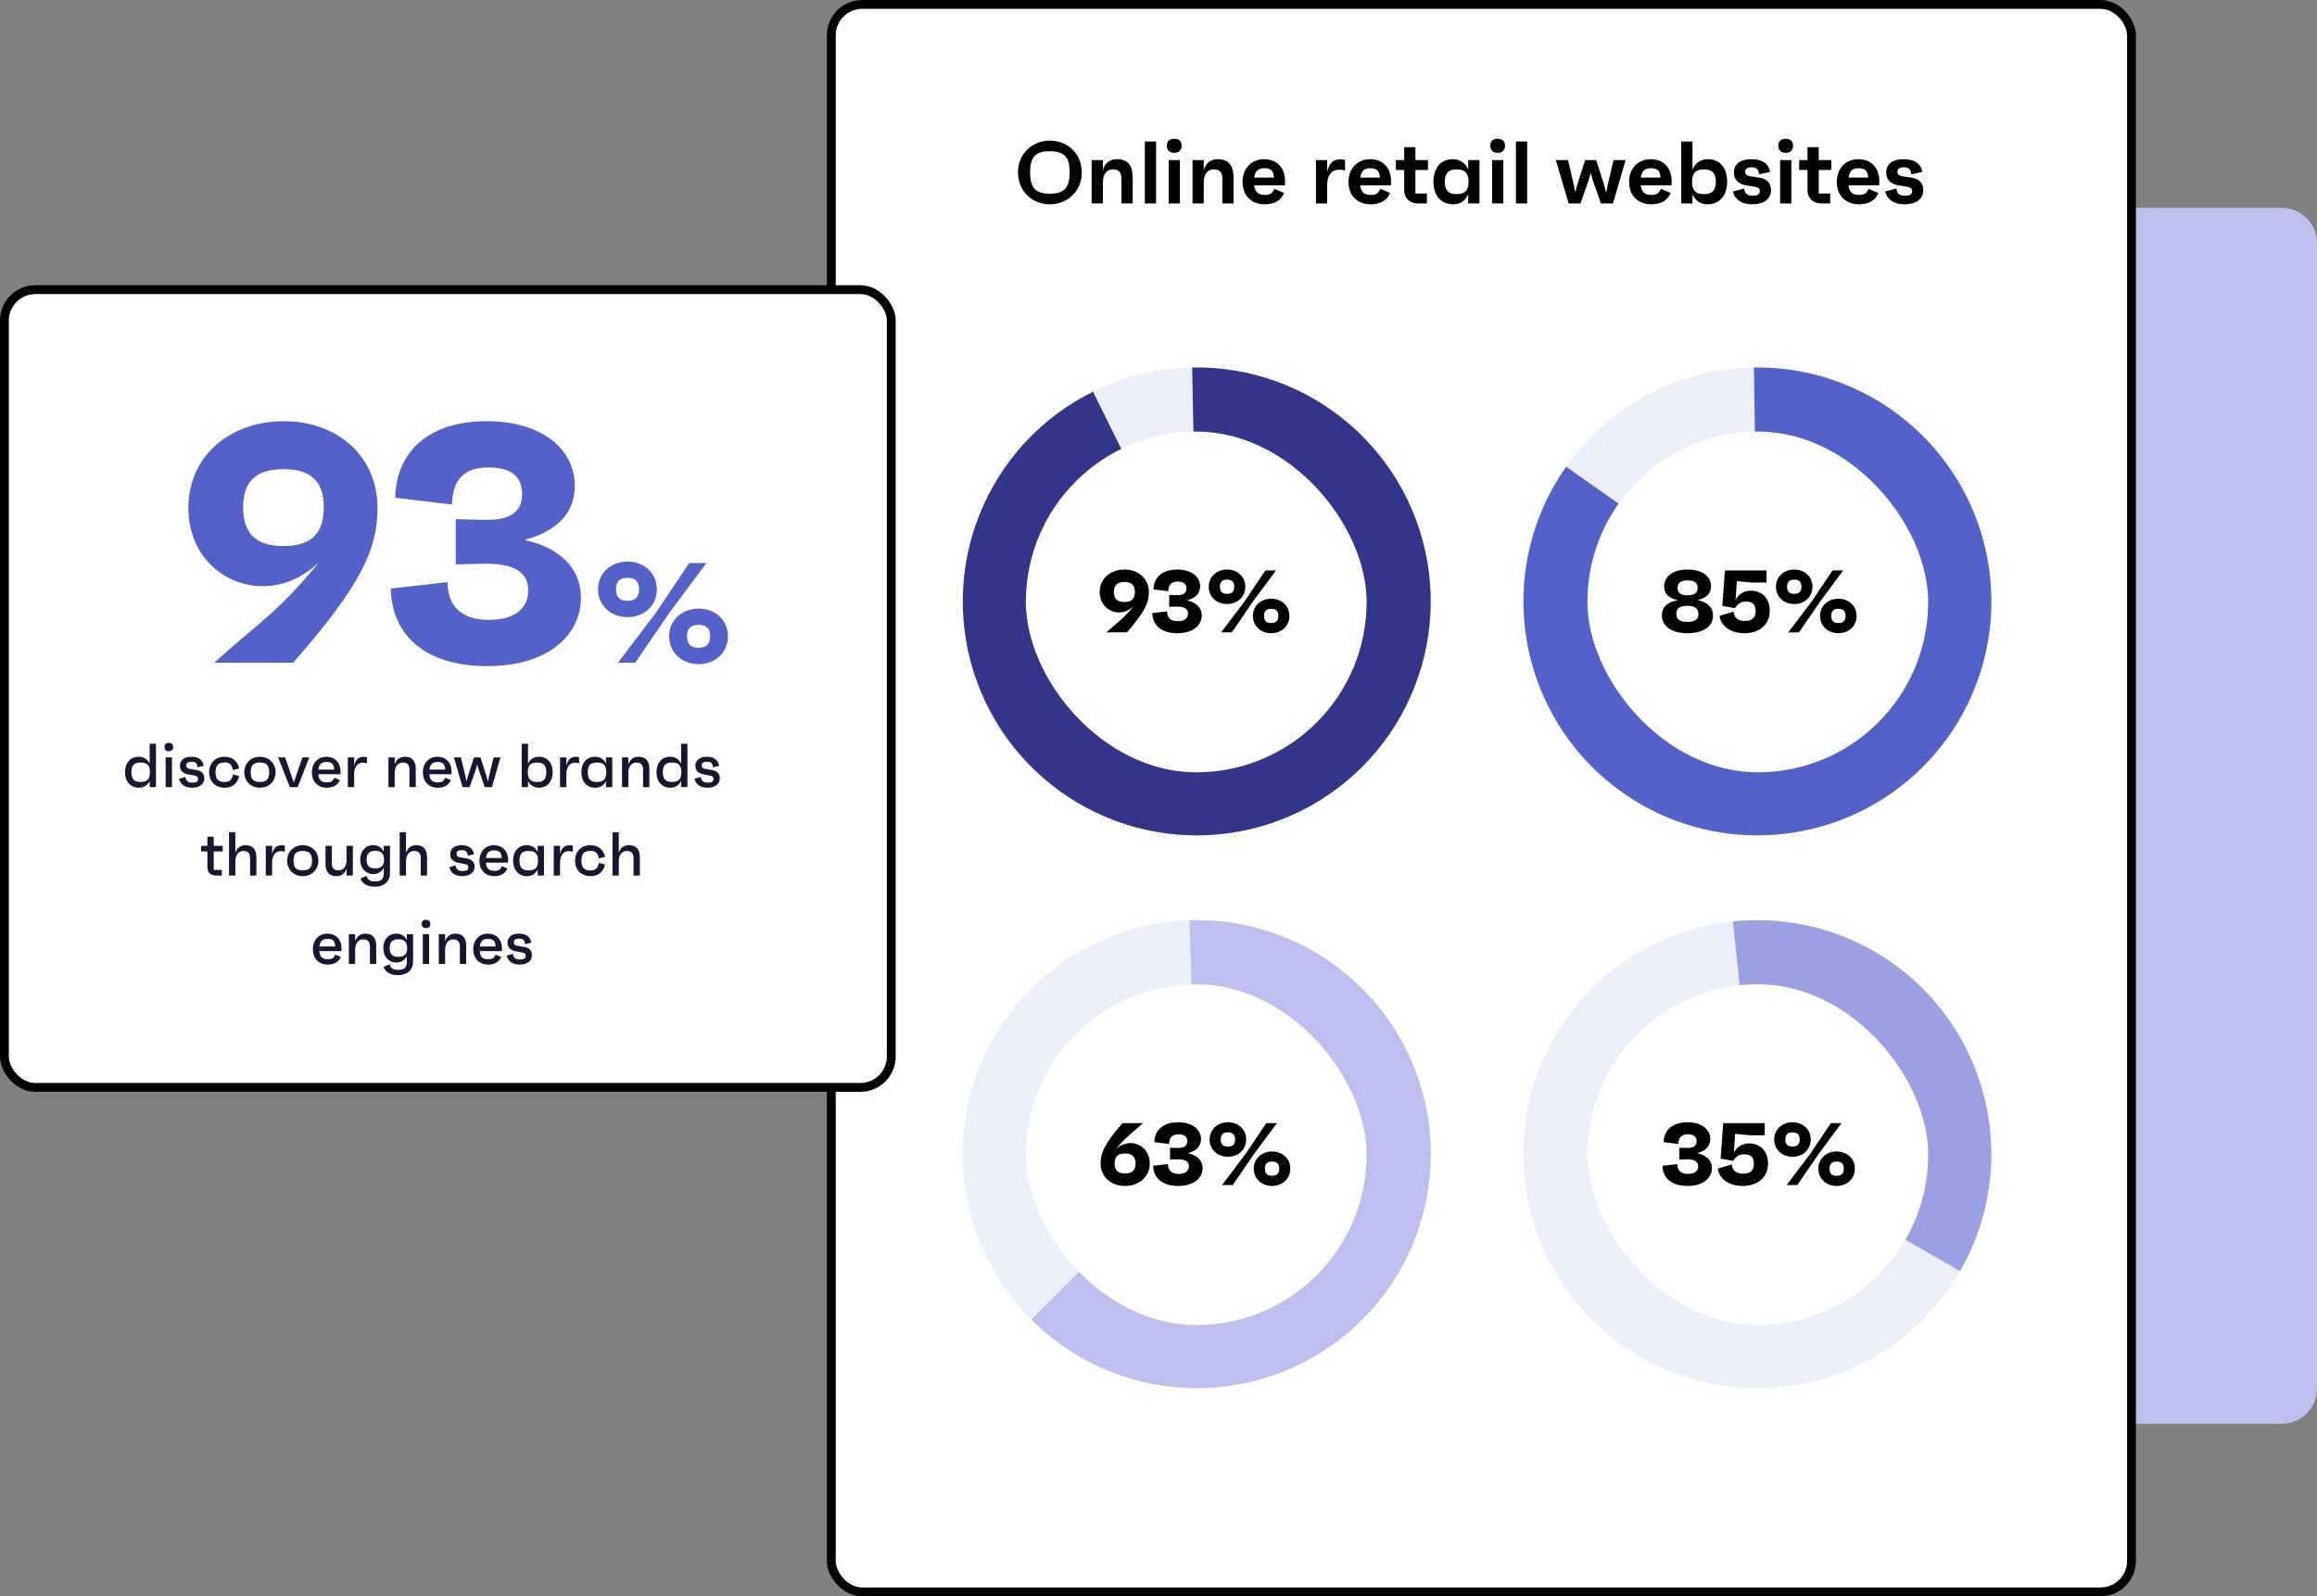 <svg width="524" height="361" viewBox="0 0 524 361" fill="none" xmlns="http://www.w3.org/2000/svg">
<rect x="0" y="0" width="524" height="361" fill="#808080" stroke="none"/>
<path d="M231 55C231 50.582 234.582 47 239 47H516C520.418 47 524 50.582 524 55V314C524 318.418 520.418 322 516 322H239C234.582 322 231 318.418 231 314V55Z" fill="#BFBFEF"/>
<rect x="188" y="1" width="294.045" height="359" rx="7" fill="white" stroke="black" stroke-width="2"/>
<rect x="355.55" y="72.085" width="72.69" height="78.169" rx="5.678" fill="white"/>
<rect x="355.55" y="221.923" width="72.69" height="78.169" rx="5.678" fill="white"/>
<path d="M237.424 31.8C241.404 31.8 244.644 34.7 244.644 39C244.644 43.26 241.404 46.2 237.424 46.2C233.464 46.2 230.224 43.26 230.224 39C230.224 34.7 233.464 31.8 237.424 31.8ZM237.424 43.8C240.684 43.8 241.904 42.48 241.904 38.98C241.904 35.5 240.684 34.2 237.424 34.2C234.184 34.2 232.964 35.5 232.964 38.98C232.964 42.48 234.184 43.8 237.424 43.8ZM252.66 36C254.98 36 256.16 37.38 256.16 40.14V46H253.62V40.28C253.62 38.96 252.94 38.3 251.72 38.3C250.3 38.3 249.42 39.3 249.42 41.32V46H246.88V36.2H249.42V38.48C249.9 36.9 250.9 36 252.66 36ZM258.911 46V32H261.451V46H258.911ZM265.562 34.56C264.502 34.56 263.902 33.98 263.902 32.94C263.902 31.94 264.482 31.38 265.562 31.38C266.622 31.38 267.222 31.94 267.222 32.94C267.222 33.98 266.622 34.56 265.562 34.56ZM264.302 46V36.2H266.842V46H264.302ZM275.472 36C277.792 36 278.972 37.38 278.972 40.14V46H276.432V40.28C276.432 38.96 275.752 38.3 274.532 38.3C273.112 38.3 272.232 39.3 272.232 41.32V46H269.692V36.2H272.232V38.48C272.712 36.9 273.712 36 275.472 36ZM290.623 40.96C290.623 41.28 290.623 41.5 290.603 41.9H283.643C283.823 43.44 284.543 44.08 286.063 44.08C287.223 44.08 287.723 43.76 288.203 42.7L290.403 43.64C289.743 45.34 288.203 46.2 286.003 46.2C283.003 46.2 281.003 44.2 281.003 41.16C281.003 38.08 283.023 36 285.923 36C288.723 36 290.623 37.94 290.623 40.96ZM285.943 38.04C284.543 38.04 283.843 38.7 283.663 40.16H288.103C288.043 38.62 287.363 38.04 285.943 38.04ZM303.002 36.04C303.362 36.04 303.822 36.04 304.182 36.18V38.58C303.822 38.44 303.502 38.38 302.862 38.38C301.262 38.38 300.142 39.46 300.142 41.94V46H297.602V36.2H300.142V38.98C300.402 37.5 301.122 36.04 303.002 36.04ZM314.588 40.96C314.588 41.28 314.588 41.5 314.568 41.9H307.608C307.788 43.44 308.508 44.08 310.028 44.08C311.188 44.08 311.688 43.76 312.168 42.7L314.368 43.64C313.708 45.34 312.168 46.2 309.968 46.2C306.968 46.2 304.968 44.2 304.968 41.16C304.968 38.08 306.988 36 309.888 36C312.688 36 314.588 37.94 314.588 40.96ZM309.908 38.04C308.508 38.04 307.808 38.7 307.628 40.16H312.068C312.008 38.62 311.328 38.04 309.908 38.04ZM322.943 38.44H320.103V43.76H322.703V46H320.603C318.783 46 317.563 44.78 317.563 42.96V38.44H315.683V36.2H317.563V33.28H320.103V36.2H322.943V38.44ZM332.047 36.2H334.587V46H332.047V43.86C331.447 45.36 330.267 46.2 328.647 46.2C325.847 46.2 324.187 44.16 324.187 41.12C324.187 38.04 325.787 36 328.527 36C330.207 36 331.427 36.86 332.047 38.4V36.2ZM329.407 43.9C331.307 43.9 332.127 43.04 332.127 41.12C332.127 39.16 331.307 38.3 329.407 38.3C327.567 38.3 326.747 39.16 326.747 41.12C326.747 43.04 327.567 43.9 329.407 43.9ZM338.706 34.56C337.646 34.56 337.046 33.98 337.046 32.94C337.046 31.94 337.626 31.38 338.706 31.38C339.766 31.38 340.366 31.94 340.366 32.94C340.366 33.98 339.766 34.56 338.706 34.56ZM337.446 46V36.2H339.986V46H337.446ZM342.837 46V32H345.377V46H342.837ZM364.912 36.2H367.632L364.792 46H362.052L360.272 40.94L359.752 39.1L359.212 40.96L357.432 46H354.752L351.852 36.2H354.612L355.932 41.84L356.252 43.52L356.692 41.82L358.492 36.2H360.992L362.772 41.82L363.252 43.62L363.592 41.82L364.912 36.2ZM378.045 40.96C378.045 41.28 378.045 41.5 378.025 41.9H371.065C371.245 43.44 371.965 44.08 373.485 44.08C374.645 44.08 375.145 43.76 375.625 42.7L377.825 43.64C377.165 45.34 375.625 46.2 373.425 46.2C370.425 46.2 368.425 44.2 368.425 41.16C368.425 38.08 370.445 36 373.345 36C376.145 36 378.045 37.94 378.045 40.96ZM373.365 38.04C371.965 38.04 371.265 38.7 371.085 40.16H375.525C375.465 38.62 374.785 38.04 373.365 38.04ZM386.28 36C389 36 390.6 38.04 390.6 41.12C390.6 44.16 388.94 46.2 386.14 46.2C384.54 46.2 383.38 45.38 382.76 43.9V46H380.22V32H382.76V38.36C383.38 36.84 384.62 36 386.28 36ZM385.38 43.9C387.24 43.9 388.04 43.04 388.04 41.12C388.04 39.16 387.24 38.3 385.38 38.3C383.48 38.3 382.66 39.16 382.66 41.12C382.66 43.04 383.48 43.9 385.38 43.9ZM396.239 46.2C393.719 46.2 392.199 44.9 391.919 43.3L394.439 42.64C394.619 43.92 395.279 44.26 396.399 44.26C397.479 44.26 397.999 43.94 397.999 43.26C397.999 42.66 397.719 42.36 396.559 42.18L394.919 41.92C393.179 41.64 392.139 40.66 392.139 38.98C392.139 37.1 393.599 36 396.059 36C398.699 36 399.999 37.1 400.319 38.88L397.799 39.42C397.679 38.14 397.159 37.84 396.139 37.84C395.139 37.84 394.679 38.16 394.679 38.86C394.679 39.4 394.959 39.74 395.919 39.88L397.899 40.18C399.519 40.4 400.519 41.38 400.519 42.98C400.519 45 398.939 46.2 396.239 46.2ZM403.843 34.56C402.783 34.56 402.183 33.98 402.183 32.94C402.183 31.94 402.763 31.38 403.843 31.38C404.903 31.38 405.503 31.94 405.503 32.94C405.503 33.98 404.903 34.56 403.843 34.56ZM402.583 46V36.2H405.123V46H402.583ZM414.153 38.44H411.313V43.76H413.913V46H411.813C409.993 46 408.773 44.78 408.773 42.96V38.44H406.893V36.2H408.773V33.28H411.313V36.2H414.153V38.44ZM425.018 40.96C425.018 41.28 425.018 41.5 424.998 41.9H418.038C418.218 43.44 418.938 44.08 420.458 44.08C421.618 44.08 422.118 43.76 422.598 42.7L424.798 43.64C424.138 45.34 422.598 46.2 420.398 46.2C417.398 46.2 415.398 44.2 415.398 41.16C415.398 38.08 417.418 36 420.318 36C423.118 36 425.018 37.94 425.018 40.96ZM420.338 38.04C418.938 38.04 418.238 38.7 418.058 40.16H422.498C422.438 38.62 421.758 38.04 420.338 38.04ZM430.672 46.2C428.152 46.2 426.632 44.9 426.352 43.3L428.872 42.64C429.052 43.92 429.712 44.26 430.832 44.26C431.912 44.26 432.432 43.94 432.432 43.26C432.432 42.66 432.152 42.36 430.992 42.18L429.352 41.92C427.612 41.64 426.572 40.66 426.572 38.98C426.572 37.1 428.032 36 430.492 36C433.132 36 434.432 37.1 434.752 38.88L432.232 39.42C432.112 38.14 431.592 37.84 430.572 37.84C429.572 37.84 429.112 38.16 429.112 38.86C429.112 39.4 429.392 39.74 430.352 39.88L432.332 40.18C433.952 40.4 434.952 41.38 434.952 42.98C434.952 45 433.372 46.2 430.672 46.2Z" fill="black"/>
<circle cx="270.653" cy="136.009" r="52.915" fill="#EAEFF9"/>
<path d="M247.186 88.582C235.508 94.359 226.372 104.241 221.529 116.336C216.685 128.431 216.473 141.887 220.934 154.128C225.395 166.369 234.215 176.534 245.705 182.676C257.195 188.817 270.547 190.504 283.204 187.414C295.861 184.323 306.932 176.671 314.297 165.924C321.663 155.178 324.805 142.092 323.122 129.172C321.438 116.253 315.048 104.409 305.174 95.909C295.301 87.408 282.638 82.849 269.612 83.105L270.65 136.009L247.186 88.582Z" fill="#333688"/>
<rect x="232" y="97.592" width="77.065" height="77.065" rx="38.532" fill="white"/>
<path d="M254.321 128.8C257.421 128.8 259.821 130.82 259.821 133.9C259.821 136.28 258.901 138.4 254.861 143H250.221C252.741 140.7 253.881 140.14 256.381 137.1C255.221 138.18 254.041 138.5 253.081 138.5C250.761 138.5 248.701 136.7 248.701 133.9C248.701 130.78 251.221 128.8 254.321 128.8ZM254.301 136.14C255.901 136.14 256.661 135.42 256.661 133.86C256.661 132.34 255.901 131.62 254.301 131.62C252.681 131.62 251.921 132.34 251.921 133.86C251.921 135.42 252.681 136.14 254.301 136.14ZM268.459 135.78C270.559 136.24 271.779 137.46 271.779 139.18C271.779 141.34 269.899 143.2 266.279 143.2C262.619 143.2 260.659 141.38 260.599 138.64L263.939 138.26C263.939 139.74 264.819 140.48 266.379 140.48C267.759 140.48 268.679 139.9 268.679 138.76C268.679 137.74 267.939 137.14 266.039 137.18L264.419 137.22V134.56L266.099 134.6C267.739 134.64 268.319 134.04 268.319 133.08C268.319 132.06 267.679 131.52 266.339 131.52C264.919 131.52 264.239 132.22 264.199 133.7L260.859 133.3C260.919 130.62 262.799 128.8 266.239 128.8C269.559 128.8 271.419 130.5 271.419 132.6C271.419 134.24 270.299 135.3 268.459 135.78ZM277.505 136.6C275.225 136.6 273.365 135.04 273.365 132.68C273.365 130.36 275.225 128.8 277.505 128.8C279.785 128.8 281.625 130.36 281.625 132.68C281.625 135.04 279.785 136.6 277.505 136.6ZM286.165 129H288.585L283.365 136.02L278.585 143H276.165L281.545 135.9L286.165 129ZM277.505 134.3C278.605 134.3 279.125 133.78 279.125 132.68C279.125 131.6 278.605 131.08 277.505 131.08C276.405 131.08 275.885 131.6 275.885 132.68C275.885 133.78 276.405 134.3 277.505 134.3ZM287.485 143.2C285.205 143.2 283.345 141.64 283.345 139.28C283.345 136.96 285.205 135.4 287.485 135.4C289.765 135.4 291.605 136.96 291.605 139.28C291.605 141.64 289.765 143.2 287.485 143.2ZM287.485 140.9C288.585 140.9 289.105 140.38 289.105 139.28C289.105 138.2 288.585 137.68 287.485 137.68C286.385 137.68 285.865 138.2 285.865 139.28C285.865 140.38 286.385 140.9 287.485 140.9Z" fill="black"/>
<circle cx="397.444" cy="136.008" r="52.915" fill="#EAEFF9"/>
<path d="M354.184 105.544C347.341 115.262 343.969 127.001 344.612 138.869C345.254 150.738 349.874 162.044 357.726 170.966C365.579 179.889 376.206 185.908 387.897 188.054C399.587 190.199 411.659 188.347 422.168 182.795C432.678 177.242 441.011 168.313 445.827 157.447C450.642 146.58 451.659 134.409 448.713 122.894C445.768 111.379 439.031 101.191 429.589 93.972C420.147 86.753 408.549 82.923 396.665 83.099L397.449 136.008L354.184 105.544Z" fill="#5461C8"/>
<rect x="359" y="97.59" width="77.065" height="77.065" rx="38.532" fill="white"/>
<path d="M383.849 135.7C385.569 136 387.409 136.98 387.409 139.2C387.409 141.76 385.089 143.2 381.649 143.2C378.169 143.2 375.849 141.74 375.849 139.12C375.849 136.98 377.549 136.04 379.509 135.72C377.209 135.32 376.349 134.08 376.349 132.68C376.349 130.2 378.489 128.8 381.629 128.8C384.809 128.8 386.949 130.18 386.949 132.64C386.949 134.2 385.889 135.3 383.849 135.7ZM381.669 131.26C380.129 131.26 379.389 131.8 379.389 132.94C379.389 134.08 380.109 134.62 381.629 134.62C383.189 134.62 383.929 134.08 383.929 132.94C383.929 131.8 383.189 131.26 381.669 131.26ZM381.629 140.64C383.289 140.64 384.109 140.08 384.109 138.86C384.109 137.6 383.289 137 381.609 137C379.929 137 379.109 137.58 379.109 138.84C379.109 140.06 379.929 140.64 381.629 140.64ZM395.897 133.58C398.477 133.58 400.237 135.3 400.237 138.14C400.237 141.22 397.957 143.2 394.497 143.2C391.457 143.2 389.197 141.64 388.877 139.28L392.057 138.32C392.197 139.86 393.157 140.42 394.617 140.42C396.257 140.42 397.037 139.7 397.037 138.18C397.037 136.72 396.357 136.04 394.837 136.04C393.617 136.04 392.757 136.74 392.397 137.54L389.517 137.02L390.097 129H399.497V131.74H396.257L392.797 131.42L392.517 135.72C393.097 134.36 394.497 133.58 395.897 133.58ZM405.777 136.6C403.497 136.6 401.637 135.04 401.637 132.68C401.637 130.36 403.497 128.8 405.777 128.8C408.057 128.8 409.897 130.36 409.897 132.68C409.897 135.04 408.057 136.6 405.777 136.6ZM414.437 129H416.857L411.637 136.02L406.857 143H404.437L409.817 135.9L414.437 129ZM405.777 134.3C406.877 134.3 407.397 133.78 407.397 132.68C407.397 131.6 406.877 131.08 405.777 131.08C404.677 131.08 404.157 131.6 404.157 132.68C404.157 133.78 404.677 134.3 405.777 134.3ZM415.757 143.2C413.477 143.2 411.617 141.64 411.617 139.28C411.617 136.96 413.477 135.4 415.757 135.4C418.037 135.4 419.877 136.96 419.877 139.28C419.877 141.64 418.037 143.2 415.757 143.2ZM415.757 140.9C416.857 140.9 417.377 140.38 417.377 139.28C417.377 138.2 416.857 137.68 415.757 137.68C414.657 137.68 414.137 138.2 414.137 139.28C414.137 140.38 414.657 140.9 415.757 140.9Z" fill="black"/>
<circle cx="270.665" cy="261.006" r="52.915" fill="#EAEFF9"/>
<path d="M233.252 298.423C239.455 304.626 247.102 309.189 255.507 311.703C263.911 314.216 272.809 314.601 281.399 312.822C289.989 311.043 298.002 307.156 304.717 301.512C311.432 295.867 316.638 288.642 319.867 280.486C323.096 272.329 324.247 263.498 323.216 254.787C322.185 246.075 319.005 237.757 313.96 230.58C308.916 223.403 302.167 217.593 294.32 213.672C286.473 209.751 277.774 207.842 269.006 208.118L270.668 261.006L233.252 298.423Z" fill="#BFBFEF"/>
<rect x="232" y="222.588" width="77.065" height="77.065" rx="38.532" fill="white"/>
<path d="M255.645 258.5C257.965 258.5 260.025 260.3 260.025 263.1C260.025 266.22 257.505 268.2 254.405 268.2C251.305 268.2 248.905 266.18 248.905 263.1C248.905 260.72 249.825 258.6 253.865 254H258.505C255.985 256.3 254.845 256.86 252.345 259.9C253.505 258.82 254.685 258.5 255.645 258.5ZM254.425 265.38C256.045 265.38 256.805 264.66 256.805 263.14C256.805 261.58 256.045 260.86 254.425 260.86C252.825 260.86 252.065 261.58 252.065 263.14C252.065 264.66 252.825 265.38 254.425 265.38ZM268.654 260.78C270.754 261.24 271.974 262.46 271.974 264.18C271.974 266.34 270.094 268.2 266.474 268.2C262.814 268.2 260.854 266.38 260.794 263.64L264.134 263.26C264.134 264.74 265.014 265.48 266.574 265.48C267.954 265.48 268.874 264.9 268.874 263.76C268.874 262.74 268.134 262.14 266.234 262.18L264.614 262.22V259.56L266.294 259.6C267.934 259.64 268.514 259.04 268.514 258.08C268.514 257.06 267.874 256.52 266.534 256.52C265.114 256.52 264.434 257.22 264.394 258.7L261.054 258.3C261.114 255.62 262.994 253.8 266.434 253.8C269.754 253.8 271.614 255.5 271.614 257.6C271.614 259.24 270.494 260.3 268.654 260.78ZM277.701 261.6C275.421 261.6 273.561 260.04 273.561 257.68C273.561 255.36 275.421 253.8 277.701 253.8C279.981 253.8 281.821 255.36 281.821 257.68C281.821 260.04 279.981 261.6 277.701 261.6ZM286.361 254H288.781L283.561 261.02L278.781 268H276.361L281.741 260.9L286.361 254ZM277.701 259.3C278.801 259.3 279.321 258.78 279.321 257.68C279.321 256.6 278.801 256.08 277.701 256.08C276.601 256.08 276.081 256.6 276.081 257.68C276.081 258.78 276.601 259.3 277.701 259.3ZM287.681 268.2C285.401 268.2 283.541 266.64 283.541 264.28C283.541 261.96 285.401 260.4 287.681 260.4C289.961 260.4 291.801 261.96 291.801 264.28C291.801 266.64 289.961 268.2 287.681 268.2ZM287.681 265.9C288.781 265.9 289.301 265.38 289.301 264.28C289.301 263.2 288.781 262.68 287.681 262.68C286.581 262.68 286.061 263.2 286.061 264.28C286.061 265.38 286.581 265.9 287.681 265.9Z" fill="black"/>
<circle cx="397.433" cy="261.006" r="52.915" fill="#EAEFF9"/>
<path d="M443.264 287.463C448.143 279.012 450.59 269.376 450.335 259.621C450.079 249.866 447.131 240.371 441.816 232.186C436.501 224.002 429.027 217.447 420.218 213.246C411.41 209.045 401.612 207.361 391.907 208.381L397.438 261.006L443.264 287.463Z" fill="#9BA0E2"/>
<rect x="359" y="222.589" width="77.065" height="77.065" rx="38.532" fill="white"/>
<path d="M383.84 260.78C385.94 261.24 387.16 262.46 387.16 264.18C387.16 266.34 385.28 268.2 381.66 268.2C378 268.2 376.04 266.38 375.98 263.64L379.32 263.26C379.32 264.74 380.2 265.48 381.76 265.48C383.14 265.48 384.06 264.9 384.06 263.76C384.06 262.74 383.32 262.14 381.42 262.18L379.8 262.22V259.56L381.48 259.6C383.12 259.64 383.7 259.04 383.7 258.08C383.7 257.06 383.06 256.52 381.72 256.52C380.3 256.52 379.62 257.22 379.58 258.7L376.24 258.3C376.3 255.62 378.18 253.8 381.62 253.8C384.94 253.8 386.8 255.5 386.8 257.6C386.8 259.24 385.68 260.3 383.84 260.78ZM395.506 258.58C398.086 258.58 399.846 260.3 399.846 263.14C399.846 266.22 397.566 268.2 394.106 268.2C391.066 268.2 388.806 266.64 388.486 264.28L391.666 263.32C391.806 264.86 392.766 265.42 394.226 265.42C395.866 265.42 396.646 264.7 396.646 263.18C396.646 261.72 395.966 261.04 394.446 261.04C393.226 261.04 392.366 261.74 392.006 262.54L389.126 262.02L389.706 254H399.106V256.74H395.866L392.406 256.42L392.126 260.72C392.706 259.36 394.106 258.58 395.506 258.58ZM405.386 261.6C403.106 261.6 401.246 260.04 401.246 257.68C401.246 255.36 403.106 253.8 405.386 253.8C407.666 253.8 409.506 255.36 409.506 257.68C409.506 260.04 407.666 261.6 405.386 261.6ZM414.046 254H416.466L411.246 261.02L406.466 268H404.046L409.426 260.9L414.046 254ZM405.386 259.3C406.486 259.3 407.006 258.78 407.006 257.68C407.006 256.6 406.486 256.08 405.386 256.08C404.286 256.08 403.766 256.6 403.766 257.68C403.766 258.78 404.286 259.3 405.386 259.3ZM415.366 268.2C413.086 268.2 411.226 266.64 411.226 264.28C411.226 261.96 413.086 260.4 415.366 260.4C417.646 260.4 419.486 261.96 419.486 264.28C419.486 266.64 417.646 268.2 415.366 268.2ZM415.366 265.9C416.466 265.9 416.986 265.38 416.986 264.28C416.986 263.2 416.466 262.68 415.366 262.68C414.266 262.68 413.746 263.2 413.746 264.28C413.746 265.38 414.266 265.9 415.366 265.9Z" fill="black"/>
<rect x="1" y="65.505" width="200.567" height="180.41" rx="7" fill="white" stroke="black" stroke-width="2"/>
<path d="M33.847 168.2H35.275V178H33.847V176.586C33.385 177.566 32.545 178.14 31.411 178.14C29.479 178.14 28.275 176.74 28.275 174.64C28.275 172.54 29.465 171.14 31.369 171.14C32.517 171.14 33.385 171.714 33.847 172.708V168.2ZM31.803 176.838C33.287 176.838 33.903 176.208 33.903 174.64C33.903 173.072 33.287 172.442 31.803 172.442C30.333 172.442 29.717 173.072 29.717 174.64C29.717 176.208 30.333 176.838 31.803 176.838ZM38.189 169.894C37.573 169.894 37.223 169.544 37.209 168.928C37.195 168.326 37.559 168.004 38.189 168.004C38.805 168.004 39.155 168.326 39.169 168.928C39.183 169.544 38.833 169.894 38.189 169.894ZM37.461 178V171.28H38.889V178H37.461ZM43.408 178.14C41.812 178.14 40.748 177.342 40.51 176.11L41.924 175.704C42.064 176.684 42.568 176.992 43.506 176.992C44.388 176.992 44.794 176.74 44.794 176.194C44.794 175.69 44.598 175.494 43.8 175.354L42.582 175.13C41.504 174.948 40.692 174.374 40.692 173.17C40.692 171.924 41.686 171.14 43.268 171.14C44.836 171.14 45.83 171.77 46.082 173.184L44.682 173.52C44.556 172.456 44.122 172.26 43.324 172.26C42.512 172.26 42.134 172.526 42.134 173.086C42.134 173.548 42.316 173.786 42.96 173.884L44.486 174.15C45.536 174.332 46.222 174.92 46.222 175.998C46.222 177.314 45.144 178.14 43.408 178.14ZM50.792 176.852C51.87 176.852 52.43 176.446 52.682 175.144L54.096 175.494C53.662 177.342 52.388 178.14 50.806 178.14C48.72 178.14 47.306 176.74 47.306 174.64C47.306 172.54 48.72 171.14 50.806 171.14C52.43 171.14 53.676 171.98 54.096 173.786L52.682 174.136C52.43 172.834 51.87 172.428 50.792 172.428C49.35 172.428 48.748 173.072 48.748 174.64C48.748 176.208 49.35 176.852 50.792 176.852ZM58.778 171.14C60.738 171.14 62.32 172.512 62.32 174.64C62.32 176.768 60.738 178.14 58.778 178.14C56.832 178.14 55.25 176.768 55.25 174.64C55.25 172.512 56.832 171.14 58.778 171.14ZM58.778 176.838C60.262 176.838 60.878 176.208 60.878 174.64C60.878 173.072 60.262 172.442 58.778 172.442C57.294 172.442 56.692 173.072 56.692 174.64C56.692 176.208 57.294 176.838 58.778 176.838ZM68.385 171.28H69.953L67.321 178H65.543L62.897 171.28H64.479L66.439 176.964L68.385 171.28ZM77.017 174.5C77.017 174.71 77.017 174.822 77.003 175.088H71.991C72.103 176.39 72.663 176.936 73.923 176.936C74.861 176.936 75.267 176.684 75.575 175.886L76.863 176.404C76.387 177.58 75.281 178.14 73.909 178.14C71.865 178.14 70.535 176.768 70.535 174.654C70.535 172.554 71.907 171.14 73.839 171.14C75.715 171.14 77.017 172.442 77.017 174.5ZM73.853 172.316C72.733 172.316 72.145 172.862 72.005 174.038H75.589C75.533 172.792 75.015 172.316 73.853 172.316ZM82.182 171.154C82.476 171.154 82.77 171.168 82.98 171.266V172.652C82.784 172.568 82.574 172.484 82.07 172.484C80.796 172.484 80.096 173.506 80.096 175.088V178H78.668V171.28H80.096V173.24C80.306 172.162 80.838 171.154 82.182 171.154ZM91.622 171.14C93.204 171.14 94.03 172.092 94.03 173.87V178H92.602V173.968C92.602 172.96 92.042 172.442 91.132 172.442C89.998 172.442 89.27 173.282 89.27 174.836V178H87.842V171.28H89.27V172.904C89.592 171.826 90.306 171.14 91.622 171.14ZM102.119 174.5C102.119 174.71 102.119 174.822 102.105 175.088H97.093C97.204 176.39 97.764 176.936 99.025 176.936C99.963 176.936 100.369 176.684 100.677 175.886L101.965 176.404C101.489 177.58 100.383 178.14 99.01 178.14C96.966 178.14 95.636 176.768 95.636 174.654C95.636 172.554 97.008 171.14 98.941 171.14C100.817 171.14 102.119 172.442 102.119 174.5ZM98.954 172.316C97.835 172.316 97.246 172.862 97.106 174.038H100.691C100.635 172.792 100.117 172.316 98.954 172.316ZM111.629 171.28H113.183L111.251 178H109.641L108.297 174.15L107.933 172.89L107.555 174.164L106.197 178H104.601L102.655 171.28H104.223L105.217 175.368L105.483 176.74L105.875 175.368L107.191 171.28H108.647L109.963 175.354L110.355 176.768L110.635 175.368L111.629 171.28ZM121.894 171.14C123.798 171.14 124.988 172.54 124.988 174.64C124.988 176.74 123.784 178.14 121.852 178.14C120.718 178.14 119.878 177.566 119.416 176.586V178H117.988V168.2H119.416V172.708C119.878 171.714 120.746 171.14 121.894 171.14ZM121.46 176.838C122.93 176.838 123.546 176.208 123.546 174.64C123.546 173.072 122.93 172.442 121.46 172.442C119.976 172.442 119.36 173.072 119.36 174.64C119.36 176.208 119.976 176.838 121.46 176.838ZM130.17 171.154C130.464 171.154 130.758 171.168 130.968 171.266V172.652C130.772 172.568 130.562 172.484 130.058 172.484C128.784 172.484 128.084 173.506 128.084 175.088V178H126.656V171.28H128.084V173.24C128.294 172.162 128.826 171.154 130.17 171.154ZM137.042 171.28H138.47V178H137.042V176.614C136.58 177.58 135.74 178.14 134.62 178.14C132.688 178.14 131.484 176.74 131.484 174.64C131.484 172.54 132.674 171.14 134.564 171.14C135.712 171.14 136.58 171.7 137.042 172.694V171.28ZM135.012 176.838C136.496 176.838 137.112 176.208 137.112 174.64C137.112 173.072 136.496 172.442 135.012 172.442C133.528 172.442 132.926 173.072 132.926 174.64C132.926 176.208 133.528 176.838 135.012 176.838ZM144.45 171.14C146.032 171.14 146.858 172.092 146.858 173.87V178H145.43V173.968C145.43 172.96 144.87 172.442 143.96 172.442C142.826 172.442 142.098 173.282 142.098 174.836V178H140.67V171.28H142.098V172.904C142.42 171.826 143.134 171.14 144.45 171.14ZM154.037 168.2H155.465V178H154.037V176.586C153.575 177.566 152.735 178.14 151.601 178.14C149.669 178.14 148.465 176.74 148.465 174.64C148.465 172.54 149.655 171.14 151.559 171.14C152.707 171.14 153.575 171.714 154.037 172.708V168.2ZM151.993 176.838C153.477 176.838 154.093 176.208 154.093 174.64C154.093 173.072 153.477 172.442 151.993 172.442C150.523 172.442 149.907 173.072 149.907 174.64C149.907 176.208 150.523 176.838 151.993 176.838ZM159.975 178.14C158.379 178.14 157.315 177.342 157.077 176.11L158.491 175.704C158.631 176.684 159.135 176.992 160.073 176.992C160.955 176.992 161.361 176.74 161.361 176.194C161.361 175.69 161.165 175.494 160.367 175.354L159.149 175.13C158.071 174.948 157.259 174.374 157.259 173.17C157.259 171.924 158.253 171.14 159.835 171.14C161.403 171.14 162.397 171.77 162.649 173.184L161.249 173.52C161.123 172.456 160.689 172.26 159.891 172.26C159.079 172.26 158.701 172.526 158.701 173.086C158.701 173.548 158.883 173.786 159.527 173.884L161.053 174.15C162.103 174.332 162.789 174.92 162.789 175.998C162.789 177.314 161.711 178.14 159.975 178.14ZM50.373 192.554H48.329V196.726H50.163V198H48.763C47.643 198 46.901 197.258 46.901 196.138V192.554H45.487V191.28H46.901V189.222H48.329V191.28H50.373V192.554ZM55.576 191.14C57.158 191.14 57.984 192.092 57.984 193.87V198H56.556V193.968C56.556 192.96 55.996 192.442 55.086 192.442C53.952 192.442 53.224 193.282 53.224 194.836V198H51.796V188.2H53.224V192.904C53.546 191.826 54.26 191.14 55.576 191.14ZM63.623 191.154C63.917 191.154 64.211 191.168 64.421 191.266V192.652C64.225 192.568 64.015 192.484 63.511 192.484C62.237 192.484 61.537 193.506 61.537 195.088V198H60.109V191.28H61.537V193.24C61.747 192.162 62.279 191.154 63.623 191.154ZM68.464 191.14C70.424 191.14 72.006 192.512 72.006 194.64C72.006 196.768 70.424 198.14 68.464 198.14C66.518 198.14 64.936 196.768 64.936 194.64C64.936 192.512 66.518 191.14 68.464 191.14ZM68.464 196.838C69.948 196.838 70.564 196.208 70.564 194.64C70.564 193.072 69.948 192.442 68.464 192.442C66.98 192.442 66.378 193.072 66.378 194.64C66.378 196.208 66.98 196.838 68.464 196.838ZM78.375 191.28H79.803V198H78.375V196.376C78.053 197.454 77.339 198.14 76.023 198.14C74.441 198.14 73.615 197.188 73.615 195.41V191.28H75.043V195.312C75.043 196.32 75.603 196.838 76.513 196.838C77.647 196.838 78.375 195.998 78.375 194.444V191.28ZM86.786 191.28H88.2V197.426C88.2 199.316 86.926 200.52 84.812 200.52C83.104 200.52 81.942 199.904 81.522 198.658L82.894 198.07C83.216 199.078 83.692 199.33 84.854 199.33C86.184 199.33 86.786 198.784 86.786 197.594V196.236C86.338 197.132 85.526 197.664 84.42 197.664C82.656 197.664 81.466 196.334 81.466 194.402C81.466 192.47 82.642 191.14 84.406 191.14C85.512 191.14 86.338 191.686 86.786 192.61V191.28ZM84.868 196.39C86.212 196.39 86.856 195.76 86.856 194.416C86.856 193.058 86.226 192.414 84.882 192.414C83.538 192.414 82.908 193.058 82.908 194.416C82.908 195.76 83.538 196.39 84.868 196.39ZM94.172 191.14C95.754 191.14 96.58 192.092 96.58 193.87V198H95.152V193.968C95.152 192.96 94.592 192.442 93.682 192.442C92.548 192.442 91.82 193.282 91.82 194.836V198H90.392V188.2H91.82V192.904C92.142 191.826 92.856 191.14 94.172 191.14ZM104.528 198.14C102.932 198.14 101.868 197.342 101.63 196.11L103.044 195.704C103.184 196.684 103.688 196.992 104.626 196.992C105.508 196.992 105.914 196.74 105.914 196.194C105.914 195.69 105.718 195.494 104.92 195.354L103.702 195.13C102.624 194.948 101.812 194.374 101.812 193.17C101.812 191.924 102.806 191.14 104.388 191.14C105.956 191.14 106.95 191.77 107.202 193.184L105.802 193.52C105.676 192.456 105.242 192.26 104.444 192.26C103.632 192.26 103.254 192.526 103.254 193.086C103.254 193.548 103.436 193.786 104.08 193.884L105.606 194.15C106.656 194.332 107.342 194.92 107.342 195.998C107.342 197.314 106.264 198.14 104.528 198.14ZM114.909 194.5C114.909 194.71 114.909 194.822 114.895 195.088H109.883C109.995 196.39 110.555 196.936 111.815 196.936C112.753 196.936 113.159 196.684 113.467 195.886L114.755 196.404C114.279 197.58 113.173 198.14 111.801 198.14C109.757 198.14 108.427 196.768 108.427 194.654C108.427 192.554 109.799 191.14 111.731 191.14C113.607 191.14 114.909 192.442 114.909 194.5ZM111.745 192.316C110.625 192.316 110.037 192.862 109.897 194.038H113.481C113.425 192.792 112.907 192.316 111.745 192.316ZM121.6 191.28H123.028V198H121.6V196.614C121.138 197.58 120.298 198.14 119.178 198.14C117.246 198.14 116.042 196.74 116.042 194.64C116.042 192.54 117.232 191.14 119.122 191.14C120.27 191.14 121.138 191.7 121.6 192.694V191.28ZM119.57 196.838C121.054 196.838 121.67 196.208 121.67 194.64C121.67 193.072 121.054 192.442 119.57 192.442C118.086 192.442 117.484 193.072 117.484 194.64C117.484 196.208 118.086 196.838 119.57 196.838ZM128.742 191.154C129.036 191.154 129.33 191.168 129.54 191.266V192.652C129.344 192.568 129.134 192.484 128.63 192.484C127.356 192.484 126.656 193.506 126.656 195.088V198H125.228V191.28H126.656V193.24C126.866 192.162 127.398 191.154 128.742 191.154ZM133.541 196.852C134.619 196.852 135.179 196.446 135.431 195.144L136.845 195.494C136.411 197.342 135.137 198.14 133.555 198.14C131.469 198.14 130.055 196.74 130.055 194.64C130.055 192.54 131.469 191.14 133.555 191.14C135.179 191.14 136.425 191.98 136.845 193.786L135.431 194.136C135.179 192.834 134.619 192.428 133.541 192.428C132.099 192.428 131.497 193.072 131.497 194.64C131.497 196.208 132.099 196.852 133.541 196.852ZM142.297 191.14C143.879 191.14 144.705 192.092 144.705 193.87V198H143.277V193.968C143.277 192.96 142.717 192.442 141.807 192.442C140.673 192.442 139.945 193.282 139.945 194.836V198H138.517V188.2H139.945V192.904C140.267 191.826 140.981 191.14 142.297 191.14ZM77.243 214.5C77.243 214.71 77.243 214.822 77.228 215.088H72.216C72.329 216.39 72.888 216.936 74.148 216.936C75.087 216.936 75.493 216.684 75.8 215.886L77.088 216.404C76.612 217.58 75.507 218.14 74.135 218.14C72.091 218.14 70.76 216.768 70.76 214.654C70.76 212.554 72.132 211.14 74.064 211.14C75.941 211.14 77.243 212.442 77.243 214.5ZM74.079 212.316C72.959 212.316 72.371 212.862 72.231 214.038H75.814C75.758 212.792 75.24 212.316 74.079 212.316ZM82.674 211.14C84.256 211.14 85.082 212.092 85.082 213.87V218H83.654V213.968C83.654 212.96 83.094 212.442 82.184 212.442C81.05 212.442 80.322 213.282 80.322 214.836V218H78.894V211.28H80.322V212.904C80.644 211.826 81.358 211.14 82.674 211.14ZM92.008 211.28H93.422V217.426C93.422 219.316 92.148 220.52 90.034 220.52C88.326 220.52 87.164 219.904 86.744 218.658L88.116 218.07C88.438 219.078 88.914 219.33 90.076 219.33C91.406 219.33 92.008 218.784 92.008 217.594V216.236C91.56 217.132 90.748 217.664 89.642 217.664C87.878 217.664 86.688 216.334 86.688 214.402C86.688 212.47 87.864 211.14 89.628 211.14C90.734 211.14 91.56 211.686 92.008 212.61V211.28ZM90.09 216.39C91.434 216.39 92.078 215.76 92.078 214.416C92.078 213.058 91.448 212.414 90.104 212.414C88.76 212.414 88.13 213.058 88.13 214.416C88.13 215.76 88.76 216.39 90.09 216.39ZM96.343 209.894C95.727 209.894 95.376 209.544 95.362 208.928C95.349 208.326 95.713 208.004 96.343 208.004C96.959 208.004 97.308 208.326 97.323 208.928C97.337 209.544 96.987 209.894 96.343 209.894ZM95.615 218V211.28H97.043V218H95.615ZM103.018 211.14C104.6 211.14 105.426 212.092 105.426 213.87V218H103.998V213.968C103.998 212.96 103.438 212.442 102.528 212.442C101.394 212.442 100.666 213.282 100.666 214.836V218H99.237V211.28H100.666V212.904C100.988 211.826 101.702 211.14 103.018 211.14ZM113.514 214.5C113.514 214.71 113.514 214.822 113.5 215.088H108.488C108.6 216.39 109.16 216.936 110.42 216.936C111.358 216.936 111.764 216.684 112.072 215.886L113.36 216.404C112.884 217.58 111.778 218.14 110.406 218.14C108.362 218.14 107.032 216.768 107.032 214.654C107.032 212.554 108.404 211.14 110.336 211.14C112.212 211.14 113.514 212.442 113.514 214.5ZM110.35 212.316C109.23 212.316 108.642 212.862 108.502 214.038H112.086C112.03 212.792 111.512 212.316 110.35 212.316ZM117.489 218.14C115.893 218.14 114.829 217.342 114.591 216.11L116.005 215.704C116.145 216.684 116.649 216.992 117.587 216.992C118.469 216.992 118.875 216.74 118.875 216.194C118.875 215.69 118.679 215.494 117.881 215.354L116.663 215.13C115.585 214.948 114.773 214.374 114.773 213.17C114.773 211.924 115.767 211.14 117.349 211.14C118.917 211.14 119.911 211.77 120.163 213.184L118.763 213.52C118.637 212.456 118.203 212.26 117.405 212.26C116.593 212.26 116.215 212.526 116.215 213.086C116.215 213.548 116.397 213.786 117.041 213.884L118.567 214.15C119.617 214.332 120.303 214.92 120.303 215.998C120.303 217.314 119.225 218.14 117.489 218.14Z" fill="#191530"/>
<path d="M64.223 95.249C76.148 95.249 85.381 103.02 85.381 114.868C85.381 124.024 81.841 132.179 66.3 149.875H48.45C58.145 141.027 62.53 138.873 72.147 127.178C67.685 131.333 63.146 132.564 59.453 132.564C50.528 132.564 42.603 125.639 42.603 114.868C42.603 102.866 52.297 95.249 64.223 95.249ZM64.146 123.485C70.301 123.485 73.225 120.715 73.225 114.714C73.225 108.867 70.301 106.097 64.146 106.097C57.914 106.097 54.99 108.867 54.99 114.714C54.99 120.715 57.914 123.485 64.146 123.485ZM118.611 122.1C126.69 123.87 131.383 128.563 131.383 135.18C131.383 143.489 124.151 150.644 110.225 150.644C96.145 150.644 88.605 143.643 88.375 133.102L101.223 131.64C101.223 137.334 104.608 140.181 110.61 140.181C115.918 140.181 119.457 137.949 119.457 133.564C119.457 129.64 116.611 127.332 109.302 127.486L103.07 127.64V117.407L109.533 117.561C115.841 117.715 118.073 115.407 118.073 111.714C118.073 107.79 115.611 105.712 110.456 105.712C104.993 105.712 102.377 108.405 102.223 114.099L89.375 112.56C89.606 102.25 96.838 95.249 110.071 95.249C122.843 95.249 129.998 101.789 129.998 109.867C129.998 116.176 125.689 120.254 118.611 122.1ZM141.918 139.566C138.246 139.566 135.25 137.053 135.25 133.252C135.25 129.515 138.246 127.003 141.918 127.003C145.591 127.003 148.555 129.515 148.555 133.252C148.555 137.053 145.591 139.566 141.918 139.566ZM155.867 127.325H159.765L151.357 138.632L143.658 149.875H139.76L148.426 138.439L155.867 127.325ZM141.918 135.862C143.69 135.862 144.528 135.024 144.528 133.252C144.528 131.513 143.69 130.675 141.918 130.675C140.147 130.675 139.309 131.513 139.309 133.252C139.309 135.024 140.147 135.862 141.918 135.862ZM157.993 150.197C154.321 150.197 151.325 147.684 151.325 143.883C151.325 140.146 154.321 137.633 157.993 137.633C161.666 137.633 164.629 140.146 164.629 143.883C164.629 147.684 161.666 150.197 157.993 150.197ZM157.993 146.492C159.765 146.492 160.603 145.655 160.603 143.883C160.603 142.143 159.765 141.306 157.993 141.306C156.222 141.306 155.384 142.143 155.384 143.883C155.384 145.655 156.222 146.492 157.993 146.492Z" fill="#5461C8"/>
</svg>
